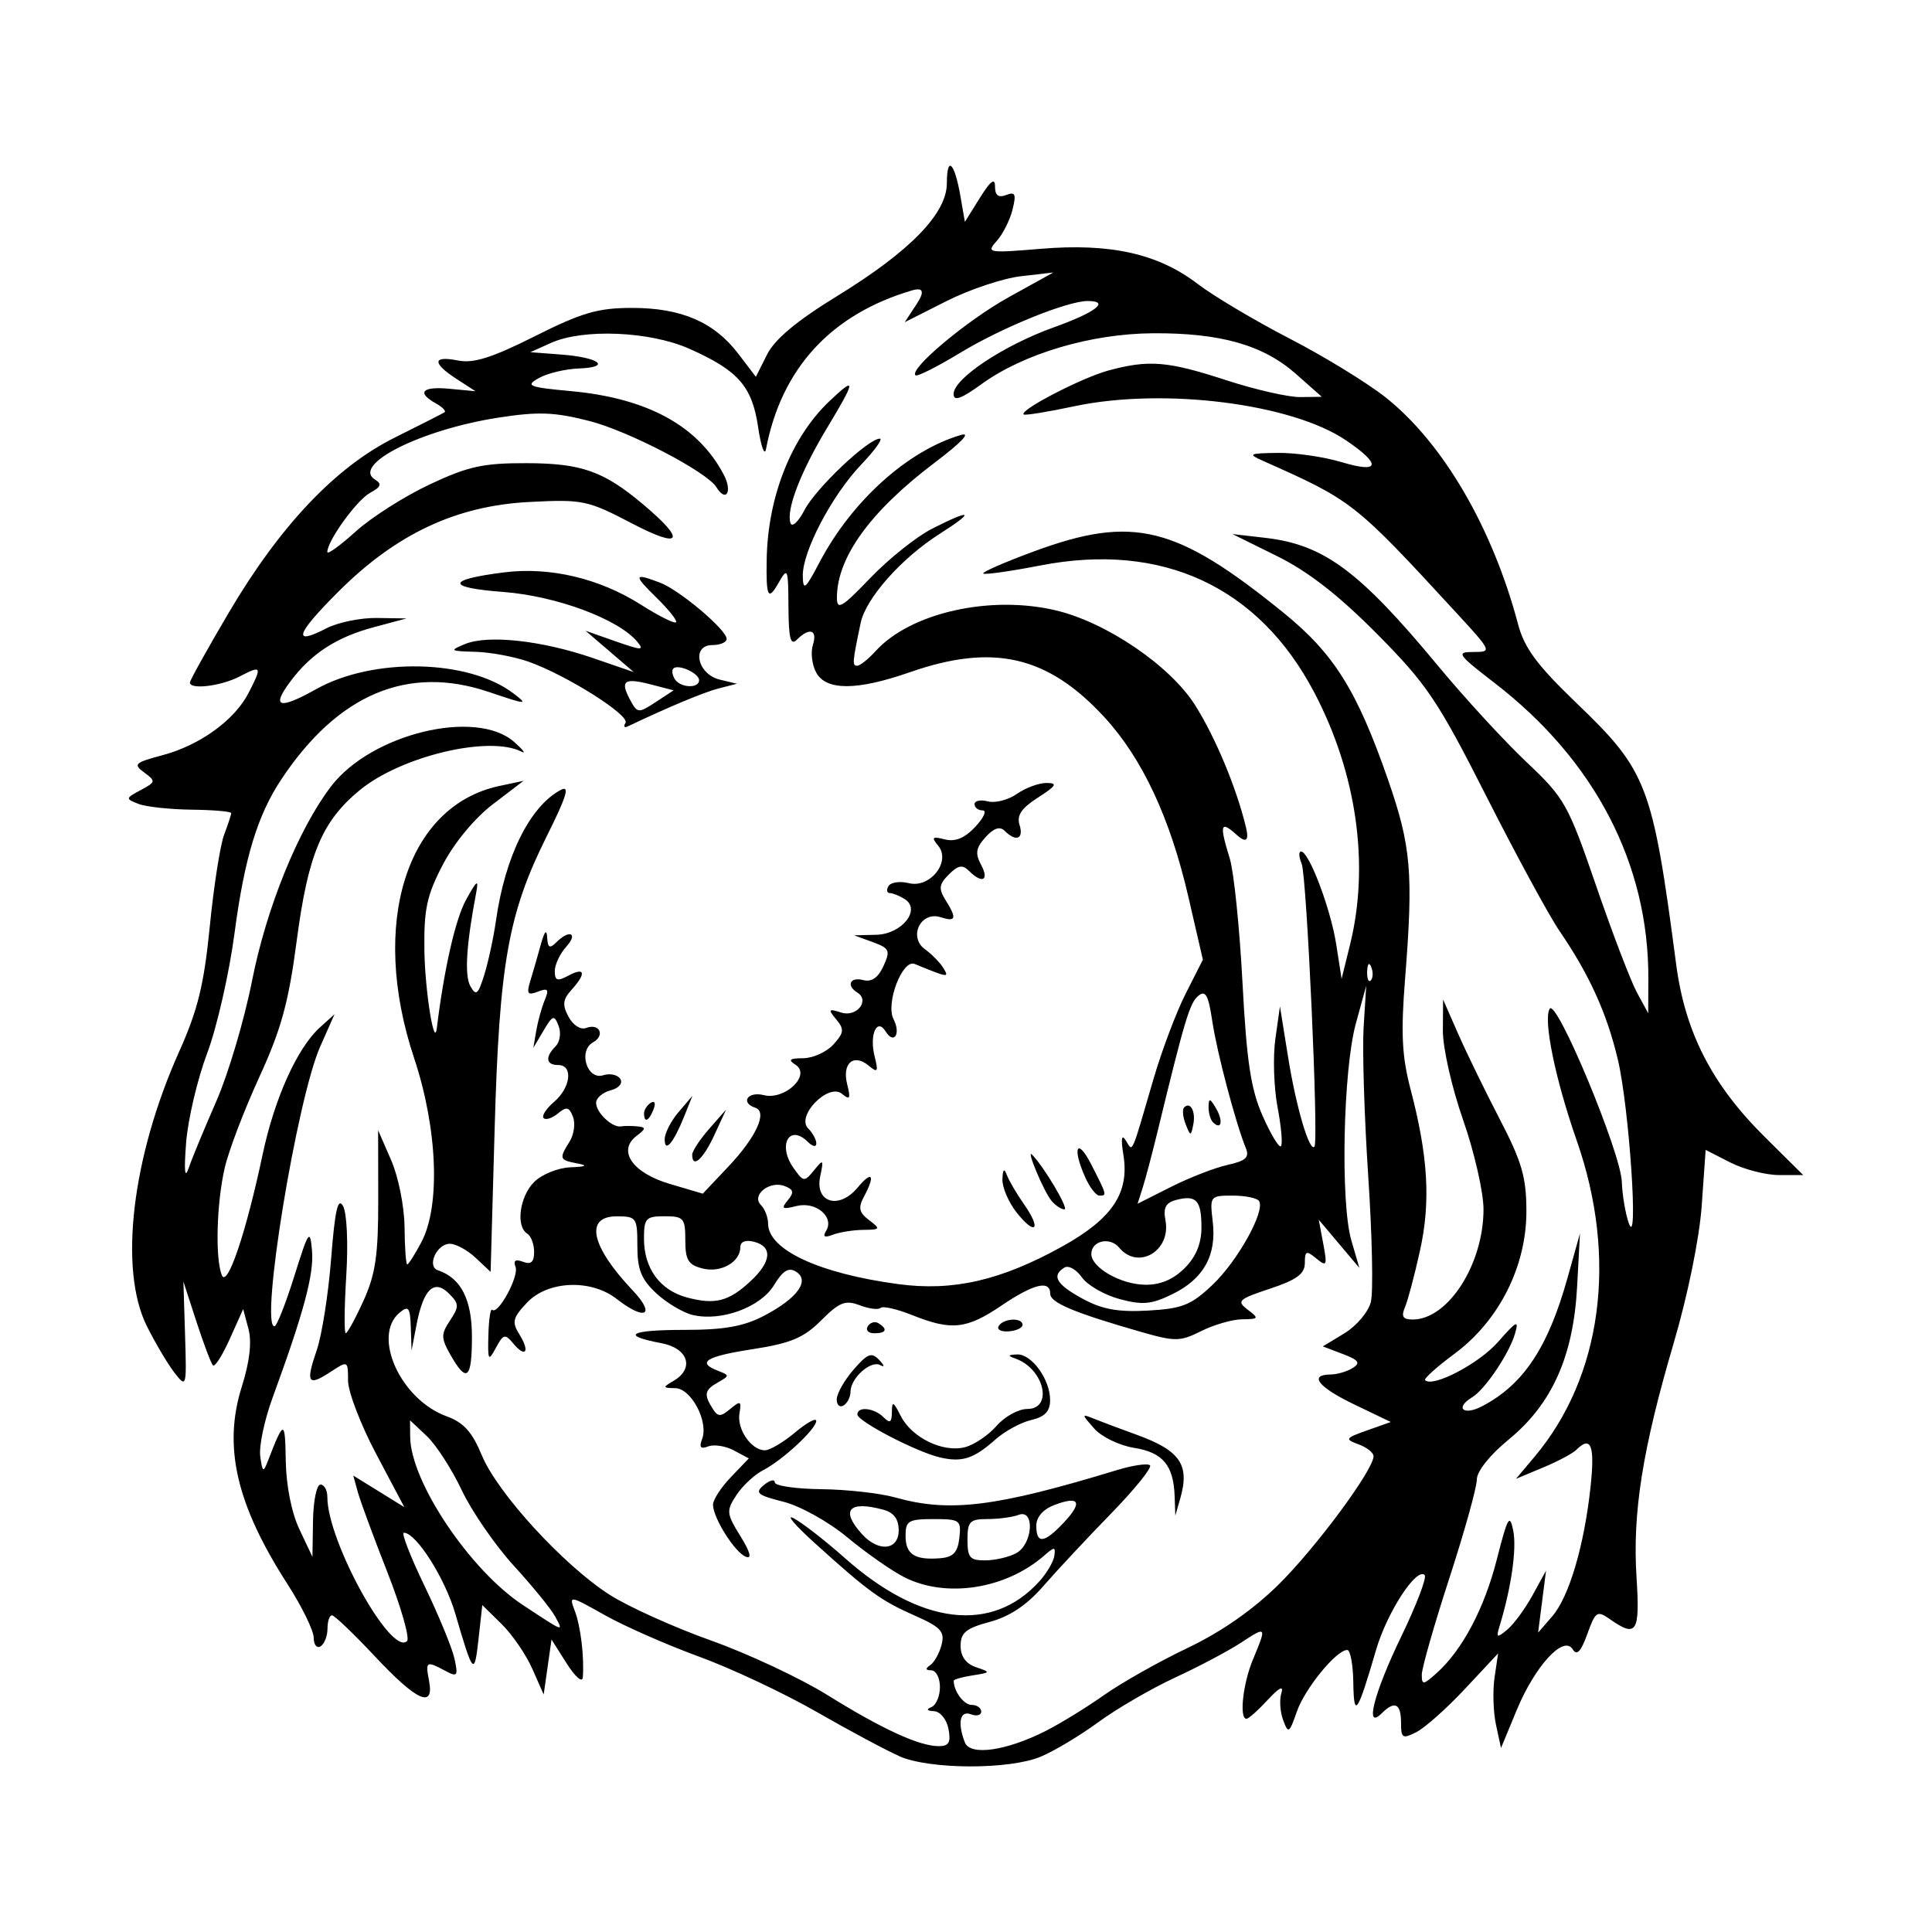 <svg width="1500" height="1500" viewBox="0 0 1500 1500" xmlns="http://www.w3.org/2000/svg">
  <!-- Original SVG transformiert und zentriert -->
  <svg x="100.0" y="128.669" width="1300" height="1242.663" viewBox="0 0 474.09 453.18">
    /2000/svg" viewBox="0 0 474.09 453.18">
  <path id="path34" d="M218.2,450.32c-3.63-1.58-14.15-7.2-23.38-12.5-9.23-5.3-24.23-12.36-33.34-15.68s-21.14-8.62-26.74-11.77c-10.01-5.63-10.15-5.65-8.47-1.22,1.67,4.39,2.71,12.99,2.28,18.86-.12,1.63-2.13-.11-4.54-3.9l-4.32-6.82-1.11,7.79-1.11,7.79-3.22-7.29c-1.77-4.01-5.68-9.71-8.69-12.67l-5.47-5.38-1.08,9.74c-1.15,10.4-1.52,9.99-6.55-7.26-2.96-10.14-11.1-22.95-14.58-22.95-.77,0,1.87,6.8,5.88,15.1,4,8.31,7.81,17.56,8.46,20.56,1.07,4.96.82,5.27-2.65,3.41-5.34-2.86-5.62-2.68-4.56,2.82,1.53,8.03-3.43,5.81-15.26-6.82-6.02-6.43-11.52-11.69-12.22-11.69s-1.27,1.7-1.27,3.78-.88,4.32-1.95,4.99-1.95-.43-1.95-2.42-3.35-8.84-7.45-15.22c-14.48-22.52-18.27-38.91-12.91-55.89,2.23-7.07,2.87-12.64,1.88-16.34l-1.5-5.61-3.79,8.46c-2.09,4.65-4.23,8.02-4.76,7.48s-2.63-6.09-4.67-12.35l-3.7-11.38.47,15.14c.46,14.8.4,15.04-2.96,10.72-1.89-2.43-5.42-8.37-7.83-13.19-8.04-16.02-4.3-47.86,9.14-77.83,5.26-11.72,7.02-18.95,8.65-35.38,1.12-11.36,2.95-23.03,4.05-25.95s2.01-5.67,2.01-6.14-5.04-.91-11.2-.98c-6.16-.08-12.94-.81-15.06-1.64-3.72-1.45-3.69-1.59.65-3.91,4.27-2.28,4.32-2.54.98-4.98-3.19-2.33-2.7-2.8,5.2-4.9,10.53-2.8,20.35-9.89,24.31-17.55,3.95-7.63,3.76-8-2.44-4.76-5.28,2.76-14.13,3.84-14.13,1.74,0-.6,4.91-9.43,10.91-19.62,14.56-24.74,30.34-41.4,47.11-49.74,7.21-3.59,13.54-6.81,14.06-7.15.53-.35-.57-1.49-2.44-2.53-5.55-3.11-3.88-4.87,3.91-4.13l7.31.69-5.36-3.48c-6.98-4.53-6.81-6.66.41-5.22,4.38.88,9.62-.78,21.75-6.87,13.35-6.7,17.88-8.02,27.55-8.02,13.92,0,23.22,4.01,30.04,12.95l5,6.56,3.17-6.32c2.17-4.32,8.4-9.53,19.73-16.48,20.77-12.74,31.18-23.44,31.18-32.04,0-7.96,2.17-5.9,3.83,3.64l1.27,7.33,4.26-6.82c3.01-4.82,4.27-5.76,4.27-3.2,0,2.53.96,3.25,3.15,2.41,2.59-.99,2.91-.27,1.8,4.18-.74,2.96-2.76,6.95-4.49,8.87-3,3.33-2.44,3.43,12.55,2.18,19.65-1.64,33.15,1.38,44.31,9.9,4.56,3.48,16.32,10.48,26.13,15.54,9.81,5.07,22.06,12.58,27.22,16.69,16.22,12.91,30.19,36.85,37.42,64.14,1.8,6.8,5.38,11.62,16.61,22.41,20,19.21,21.47,23.08,28.16,73.9,2.53,19.25,10.1,34.02,25.02,48.82l10.95,10.86h-6.83c-3.76,0-9.97-1.6-13.81-3.56l-6.98-3.56-1.11,15.74c-.65,9.27-3.93,25.34-7.98,39.11-8.81,29.96-11.65,47.92-10.48,66.22,1,15.55.03,17.1-7.44,11.87-3.73-2.61-4.15-2.34-6.5,4.15-1.81,5.01-2.96,6.21-4.14,4.3-2.55-4.13-10.65,4.69-15.86,17.26l-4.43,10.69-1.42-6.57c-.78-3.61-.96-9.64-.41-13.39l1.01-6.82-9.36,10.02c-5.15,5.51-11.34,11.02-13.75,12.25-3.98,2.02-4.38,1.77-4.38-2.71,0-5.38-1.81-6.25-5.46-2.6-4.94,4.94-2.25-5.65,5.51-21.71,4.32-8.93,7.31-16.78,6.65-17.43-2.31-2.29-10.67,10.57-13.77,21.21-5.29,18.11-6.29,19.56-6.44,9.26-.07-5.09-.84-9.26-1.72-9.26-3.07,0-11.99,10.91-14.27,17.46-2.15,6.18-2.42,6.34-3.88,2.38-.87-2.34-1.09-5.79-.49-7.66.7-2.22-.65-1.53-3.87,1.95-2.72,2.95-5.43,5.36-6.02,5.36-2.11,0-1.01-10.01,1.86-16.86,3.92-9.38,3.86-9.47-3.41-4.69-3.48,2.29-11.88,6.74-18.67,9.88-6.78,3.15-16.55,8.82-21.71,12.61s-12.51,8.19-16.34,9.79c-8.88,3.71-31.34,3.65-40-.11h0ZM259.56,443.2c4.11-2.07,11.57-6.65,16.56-10.17,4.99-3.53,15.66-9.54,23.7-13.37,9.51-4.53,18.5-10.8,25.76-17.96,10.56-10.43,26.86-32.47,26.86-36.32,0-.98-1.91-2.5-4.25-3.36-3.96-1.46-3.79-1.74,2.44-3.95l6.69-2.37-10.23-4.91c-10.3-4.94-13.13-8.48-6.82-8.54,1.88-.02,4.7-.84,6.27-1.84,2.28-1.44,1.71-2.24-2.8-3.96l-5.66-2.15,6.16-3.75c3.39-2.06,6.74-6.04,7.44-8.84.7-2.8.37-18.83-.75-35.62-1.11-16.79-1.7-35.78-1.3-42.22l.73-11.69-2.94,10.72c-3.61,13.16-4.39,50.69-1.27,61.38l2.27,7.79-5.75-6.82-5.75-6.82,1.28,6.82c1.16,6.2.99,6.58-1.97,4.15-2.85-2.34-3.25-2.18-3.25,1.3,0,3.05-2.3,4.74-9.85,7.25-8.98,2.98-9.54,3.51-6.33,5.94,3.27,2.48,3.16,2.67-1.54,2.73-2.78.03-8,1.53-11.6,3.33-6.05,3.02-7.36,3.03-17.35.16-18.75-5.39-25.42-8.2-25.42-10.72,0-3.97-4.69-2.83-13.83,3.36-9.84,6.67-14.14,7.13-25.18,2.71-4.35-1.74-8.41-2.67-9.01-2.07-.6.6-3.26.27-5.91-.74-4.08-1.55-5.75-.9-10.91,4.27-4.94,4.94-8.61,6.49-19.34,8.15-13.38,2.07-16.07,3.75-9.84,6.15,3.25,1.25,3.25,1.4,0,3.23-3.85,2.16-4.12,3.43-1.58,7.44,1.51,2.39,2.24,2.41,5.03.09,2.88-2.39,3.18-2.24,2.58,1.29-.76,4.49,3.35,10.44,7.21,10.44,1.39,0,5.23-2.27,8.53-5.04s6-4.25,6-3.29c0,2.3-9.53,11.14-15.1,14.01-2.41,1.24-5.79,4.39-7.5,7.01-2.91,4.44-2.84,5.2,1.13,11.62,2.78,4.5,3.32,6.51,1.55,5.84-3.11-1.19-9.31-11.02-9.31-14.75,0-1.38,2.28-4.9,5.07-7.81l5.07-5.29-4.25-2.27c-2.34-1.25-5.59-1.76-7.23-1.13-2.17.83-2.65.27-1.75-2.07,1.89-4.93-3.08-14.36-7.61-14.42-3.59-.05-3.63-.22-.5-2.05,6.04-3.52,4.2-9.26-3.43-10.69-11.72-2.2-8.99-3.76,6.55-3.76,11.28,0,16.77-.98,22.57-4.02,9.45-4.96,13.05-9.95,9-12.47-2.08-1.3-3.73-.28-6.23,3.83-3.81,6.26-14.9,10.34-22.97,8.45-2.74-.64-7.4-3.41-10.35-6.15-4.25-3.95-5.36-6.73-5.36-13.39,0-8.04-.25-8.4-5.85-8.4-9.14,0-7.32,8.45,4.51,20.95,6.69,7.07,3.56,8.75-4.51,2.44-7.29-5.7-19.54-5.19-25.41,1.06-4.04,4.3-4.32,5.48-2.15,8.96,3.08,4.93,1.79,6.82-1.74,2.57-2.32-2.79-2.81-2.66-4.91,1.26-2.13,3.98-2.32,3.65-2.12-3.64.12-4.4.6-7.61,1.07-7.14,1.61,1.61,7.65-9.45,6.62-12.13-.7-1.82-.03-2.28,2.12-1.46,2.26.87,3.14.08,3.14-2.79,0-2.19-.88-4.53-1.95-5.19-3.29-2.03-2.16-10.5,1.95-14.61,2.14-2.14,6.75-4.02,10.23-4.16,4.58-.19,5.12-.5,1.95-1.11-5.05-.97-5.17-1.32-2.13-6.19,1.24-1.99,1.67-5.14.95-7.01-1.07-2.79-1.83-2.96-4.25-.95-1.62,1.35-3.45,1.95-4.06,1.33s.72-2.69,2.97-4.61c4.73-4.05,5.44-10.42,1.16-10.42-3.47,0-3.78-2.26-.72-5.33,1.21-1.21,1.59-3.8.83-5.75-1.24-3.2-1.65-3.07-4.26,1.33l-2.89,4.87.83-4.87c.46-2.68,1.53-6.56,2.39-8.62,1.28-3.08.94-3.51-1.93-2.41-2.92,1.12-3.27.62-2.14-3.07.75-2.43,2.08-7.04,2.96-10.26,1.03-3.77,1.67-4.49,1.8-2.05.16,2.96.72,3.28,2.54,1.46,3.79-3.79,6.36-2.67,2.84,1.23-1.77,1.96-3.22,5.06-3.22,6.89,0,2.72.71,2.95,3.9,1.24,4.68-2.5,5.06-.61.82,4.07-2.47,2.73-2.63,4.24-.82,7.61,1.27,2.38,3.43,3.76,4.96,3.17,3.79-1.45,5.5,2.09,1.97,4.07-4.29,2.4-1.69,10.77,2.89,9.31,1.92-.61,4.09-.14,4.83,1.05.77,1.24-.4,2.61-2.76,3.23-2.25.59-4.09,2.18-4.09,3.53,0,2.8,4.6,7.12,7.1,6.67.92-.16,2.98-.17,4.59,0,2.5.25,2.47.64-.22,2.68-5.52,4.2-1.2,10.48,9.36,13.6l9.37,2.77,7.23-7.65c7.9-8.36,11.17-15.5,7.65-16.67-4.34-1.45-2.15-4.72,2.39-3.58,6.01,1.51,13.54-5.72,8.96-8.62-2.17-1.37-1.64-1.81,2.21-1.83,2.78-.02,6.63-1.77,8.55-3.89,3.01-3.32,3.12-4.31.8-7.1-2.39-2.88-2.23-3.1,1.45-1.93,4.33,1.38,8.15-3.43,4.51-5.68-3.21-1.99-2.03-4.5,1.66-3.53,2.39.63,4.24-.65,5.75-3.95,2.01-4.41,1.73-5.05-3.04-6.8l-5.26-1.92,6.26-.15c7.26-.18,12.79-7.12,8.06-10.11-1.45-.92-3.35-1.68-4.21-1.7-.87-.02-1.03-.91-.37-1.99s3.25-1.44,5.74-.82c6.02,1.51,12.01-6.09,8.33-10.58-2.01-2.45-1.71-2.73,1.87-1.81,2.93.75,5.61-.35,8.62-3.56,2.4-2.56,3.34-4.65,2.08-4.65s-2.29-.79-2.29-1.77,1.7-1.32,3.78-.78,5.78-.42,8.23-2.13c2.45-1.72,6.23-3.1,8.4-3.09,3.21.03,2.75.8-2.44,4.13-4.7,3.01-6.08,5.06-5.23,7.76,1.26,3.98-1.01,4.88-4.21,1.67-1.36-1.36-3.08-.79-5.42,1.79-2.73,3.02-2.99,4.6-1.25,7.84,2.37,4.43.31,5.46-3.43,1.71-1.84-1.84-3.09-1.62-5.71,1.01-2.78,2.78-2.94,4.02-.96,7.2,3.3,5.29,3.02,6.3-1.38,4.9-5.64-1.79-9.21,5.62-4.39,9.1,1.94,1.4,4.28,3.8,5.2,5.32,1.67,2.78,1.43,2.74-8.15-1.18-3.46-1.42-8.28,11.16-5.98,15.63,2.14,4.17.12,7.29-2.24,3.47-2.46-3.99-4.65.95-3.12,7.05,1.11,4.4.88,4.77-1.68,2.64-4.26-3.54-7.58-.68-6.09,5.25,1.04,4.13.78,4.61-1.47,2.73-3.83-3.18-13.08,6.28-9.57,9.79,1.27,1.27,2.31,3.19,2.31,4.26s-1.04.91-2.34-.39c-5.27-5.27-8.71.78-4.15,7.29,2.84,4.05,3.09,4.08,5.83.71,2.66-3.27,2.79-3.14,1.76,1.7-1.58,7.45,5.3,9.54,10.58,3.2,4.15-4.98,5.11-3.6,1.8,2.57-1.68,3.14-1.39,4.47,1.46,6.63,3.32,2.52,3.21,2.71-1.64,2.76-2.86.03-6.73.65-8.6,1.37-2.38.91-2.96.59-1.94-1.06,2.44-3.94-2.86-8.44-8.33-7.07-4.09,1.03-4.49.77-2.53-1.6,1.86-2.25,1.69-3.07-.88-4.05-4.24-1.63-9.5,2.58-6.71,5.37,1.12,1.12,2.03,3.47,2.03,5.24,0,7.43,14.41,14.14,36.88,17.16,15.49,2.08,29.07-1.04,46.42-10.67,14.17-7.87,19.04-15.14,17.31-25.88-.75-4.64-.52-6.04.66-4.14,2.07,3.31,1.37,4.85,7.87-17.43,2.34-8.01,6.43-18.88,9.11-24.15l4.86-9.59-4.12-17.84c-5.16-22.34-13.05-39.19-23.78-50.84-16.03-17.39-31.45-20.95-55.08-12.71-15.02,5.24-23.74,5.25-26.53.04-1.17-2.18-1.58-5.69-.91-7.79,1.36-4.28-.95-5.04-4.51-1.49-1.82,1.82-2.35-.24-2.41-9.26-.07-11.04-.2-11.36-2.85-6.72-2.93,5.13-3.51,3.94-3.31-6.82.33-17.73,6.98-34.48,17.74-44.69,7.69-7.31,7.58-6.09-.73,7.7-7.43,12.35-11.54,23.04-10.28,26.78.45,1.33,2.25-.34,4-3.72,3.17-6.11,18.02-20.17,21.3-20.17.95,0-1.41,3.29-5.24,7.31-8.34,8.75-16.7,24.67-16.57,31.56.08,4.32.7,3.82,4.7-3.79,9.15-17.4,24.96-31.67,40.03-36.11,3.01-.89.26,2.04-7.21,7.69-18.37,13.87-27.86,26.95-27.86,38.4,0,3.62,1.43,2.77,9.45-5.6,5.2-5.42,13.06-11.7,17.46-13.94,11.32-5.77,12.42-5.07,2.21,1.42-10.84,6.89-20.93,18.25-22.39,25.22-2.35,11.16-2.43,12.14-1,12.14.81,0,3.13-1.85,5.18-4.1,9.87-10.91,32.55-16.02,51.22-11.54,14.27,3.42,32.21,15.64,39.24,26.73,5.77,9.09,11.76,23.46,14.45,34.65q1.39,5.76-2.65,2.13c-4.59-4.15-4.93-2.97-1.94,6.7,1.16,3.74,2.78,19.53,3.6,35.08,1.19,22.48,2.36,30.23,5.71,37.81,2.32,5.25,4.65,9.1,5.18,8.58.53-.53.1-5.5-.96-11.06-1.05-5.55-1.33-14.25-.62-19.31l1.3-9.22,2.35,14.61c2.25,13.96,6.02,26.73,7.42,25.11,1.24-1.42-2.18-76.74-3.63-80.16-.8-1.88-.87-3.41-.16-3.41,2.25,0,8.38,16.18,9.96,26.31l1.52,9.74,2.4-9.74c5.57-22.56,1.88-48.47-10.15-71.36-15.75-29.98-43.07-42.64-77.55-35.94-8.5,1.65-15.78,2.68-16.17,2.28-.39-.39,6.12-3.23,14.48-6.31,27.96-10.29,40.14-7.27,70.61,17.47,14.23,11.56,20.75,21.98,29.52,47.21,6.56,18.88,7.2,26.39,4.83,56.39-1.22,15.36-.89,21.96,1.53,31.18,5,19.02,5.76,31.93,2.69,45.79-1.54,6.97-3.46,14.2-4.27,16.08-1.1,2.56-.55,3.41,2.2,3.41,10.01,0,20.03-15.57,20.06-31.18,0-4.82-2.59-16.22-5.78-25.33-3.22-9.2-5.76-20.46-5.73-25.33l.06-8.77,4.29,9.76c2.36,5.37,7.67,16.26,11.8,24.21,6.24,12.02,7.5,16.39,7.5,26.02,0,15.61-7.75,30.97-20.33,40.29-5.01,3.71-8.77,7.09-8.35,7.5,2.17,2.17,15.26-4.68,20.64-10.81,5.31-6.05,5.99-6.38,4.8-2.32-1.64,5.63-8.49,15.79-12.11,17.97-5,3.02-2.51,5.32,2.78,2.56,11.7-6.11,18.67-16.56,24.19-36.27l3.55-12.67-.81,15.08c-1.06,19.7-7.11,33.22-19.36,43.26-5.38,4.41-9.04,9.01-9.04,11.38,0,2.19-3.51,14.76-7.79,27.94-4.29,13.18-7.79,25.45-7.79,27.27,0,2.98.41,2.95,4.15-.4,7.34-6.57,13.56-18.32,17.13-32.36,3.03-11.92,3.63-12.96,4.62-8,1.02,5.1-.55,16.08-3.84,26.89-1.06,3.47-.83,3.59,2.15,1.11,1.83-1.52,5.05-5.9,7.15-9.73l3.82-6.96-1.12,8.77-1.12,8.77,4-4.62c4.78-5.52,9.08-20.08,10.86-36.79,1.24-11.62.11-14.49-4.06-10.33-1.02,1.02-5.27,3.28-9.46,5.02l-7.61,3.18,5.28-6.28c19.1-22.7,23.57-56.23,11.92-89.51-6.08-17.37-9.54-34.25-7.65-37.31,1.9-3.07,20.13,40.67,20.42,49.01.13,3.75,1.02,9.01,1.97,11.69,2.85,8.05.13-32.72-3.1-46.34-3.11-13.12-8.05-24.01-16.57-36.47-2.93-4.29-12.21-21.39-20.63-38-13.78-27.19-16.87-31.78-30.95-45.99-10.83-10.94-19.54-17.72-28.31-22.05l-12.67-6.26,9.29,1.07c16.62,1.92,26.6,9.31,48.86,36.16,7.57,9.14,18.88,21.44,25.12,27.33,10.81,10.21,11.75,11.88,19.73,35.07,4.6,13.4,9.8,26.99,11.55,30.2l3.18,5.85.04-9.74c.15-32.45-15.12-61.86-43.48-83.73-10.6-8.18-11.05-8.82-6.05-8.82,5.31,0,5.25-.15-4.93-11.2-28.73-31.2-29.31-31.65-54.55-42.87-4.48-1.99-4.15-2.18,4.07-2.3,4.92-.07,13.08,1.11,18.13,2.63,10.83,3.26,11.33.67,1.2-6.19-15.44-10.46-51.74-15-76.99-9.63-7.5,1.6-13.93,2.63-14.28,2.31-1.29-1.2,16.47-10.41,24.02-12.45,11.45-3.1,16.76-2.66,33.31,2.74,8.21,2.68,17.66,4.83,21.01,4.79l6.08-.08-7.35-6.5c-9.24-8.17-21.37-11.61-40.45-11.49-17.57.11-36.61,5.76-48.52,14.38-5.79,4.2-7.93,4.96-7.93,2.82,0-4.36,14.12-13.76,28.35-18.87,11.96-4.29,16.04-7.46,9.6-7.46-5.78,0-24.41,7.57-36.09,14.67-6.51,3.95-12.2,6.82-12.66,6.36-1.82-1.82,14.63-15.59,26.46-22.14l12.59-6.97-9.23,1.07c-5.08.59-14.55,3.76-21.04,7.04l-11.81,5.96,3.41-5.2q3.41-5.2-1.37-3.79c-22.88,6.75-36.95,22.04-41.32,44.89-.41,2.14-1.41-.62-2.23-6.14-1.72-11.64-5.64-16.1-19.57-22.27-11.15-4.93-30-5.71-39.08-1.62l-5.85,2.63,8.77.67c10.86.83,14.31,3.59,4.92,3.94-3.8.14-8.87,1.36-11.28,2.71-3.93,2.2-3,2.58,9.27,3.72,21.56,2.01,35.89,9.88,43.09,23.66,2.52,4.82.64,7.97-2.1,3.52-2.68-4.34-24.83-15.89-35.92-18.73-9.96-2.55-14.49-2.72-25.88-.95-21.89,3.4-41.63,13.35-34.82,17.55,1.98,1.22,1.65,2.08-1.41,3.72-3.75,2.01-12.13,13.59-12.13,16.77,0,.8,3.62-1.81,8.04-5.81s13.85-9.99,20.95-13.33c10.91-5.13,15.17-6.06,27.52-6.02,15.51.05,21.73,2.26,32.94,11.69,12.31,10.36,10.88,12.73-3.23,5.35-12.53-6.55-13.88-6.83-29.03-6.05-20.69,1.06-37.66,9.03-54.01,25.35-12.1,12.08-13.23,15.48-3.45,10.43,3.26-1.69,9.7-3.01,14.31-2.94l8.38.13-9.42,2.53c-10.45,2.81-17.61,7.48-23.46,15.32-5.52,7.4-3.23,8.06,7.37,2.14,16.11-9,42.94-8.45,55.66,1.14,4.48,3.38,4.02,3.36-6.83-.31-22.92-7.75-42.7.58-58.74,24.71-6.77,10.2-10.45,22.29-13.27,43.59-1.51,11.39-5,26.71-7.76,34.03-2.76,7.33-5.44,18.73-5.95,25.33-.62,8.03-.38,10.4.73,7.14.91-2.68,4.43-11.18,7.81-18.88s7.94-23.05,10.12-34.1c4.09-20.73,13.12-42.95,22.37-55.08,11.37-14.9,41.03-22.11,51.84-12.6,2.53,2.23,3.47,3.47,2.09,2.76-9.15-4.68-34.11,1.27-45.83,10.93-10.69,8.81-14.61,18.2-17.83,42.73-2.28,17.35-4.39,25.01-10.61,38.56-4.27,9.3-8.67,20.86-9.77,25.68-2.29,10.01-2.71,25.38-.83,30.28,1.51,3.93,6.87-11.86,11.56-34.06,3.37-15.93,9.8-30.21,16.22-36.02l4.15-3.75-4.06,9.17c-6.61,14.95-17.12,79.19-12.95,79.19.64,0,3.17-6.36,5.6-14.13,4.09-13.03,4.48-13.6,5.04-7.28.59,6.61-2.32,17.46-11.17,41.63-2.31,6.3-3.88,13.75-3.49,16.56.64,4.64.85,4.75,2.22,1.21,4.49-11.6,4.82-11.6,5,0,.11,7.08,1.64,14.77,3.87,19.49l3.69,7.79.16-10.23c.09-5.63,1.03-10.23,2.11-10.23s1.95,1.58,1.95,3.52c0,12.55,18.06,45.2,22.56,40.79.83-.82-1.67-9.58-5.56-19.49-3.89-9.9-7.66-20.11-8.37-22.69l-1.29-4.68,7.23,4.47,7.23,4.47-7.97-15.05c-4.39-8.28-7.97-17.63-7.97-20.77,0-5.68-.04-5.7-4.93-2.49-6.45,4.23-7.13,3.17-3.93-6.14,1.46-4.25,3.3-15.94,4.08-25.99,1.07-13.65,1.92-17.4,3.36-14.82,1.1,1.96,1.49,10.51.92,19.73-.56,8.95-.62,16.28-.15,16.28s2.75-4.17,5.05-9.26c3.4-7.51,4.18-12.93,4.15-28.73l-.03-19.47,3.69,8.47c2.05,4.71,3.74,13.14,3.79,18.99.05,5.78.4,10.52.76,10.52s2.18-2.85,4.02-6.33c5.44-10.29,4.57-32.16-2.08-52.12-12.67-38.02-2.19-71.42,24.17-77.02l6.82-1.45-8.69,6.63c-5.12,3.9-10.92,10.91-14.13,17.05-4.57,8.74-5.41,12.66-5.25,24.32.16,11.36,2.79,27.91,3.51,22.07,2.09-16.95,5.29-30.98,8.3-36.42,3.08-5.57,3.6-5.93,2.85-1.95-2.79,14.69-3.34,23.4-1.65,26.42,1.62,2.9,2.19,2.43,3.96-3.23,1.13-3.64,2.62-10.57,3.31-15.39,2.58-18.13,9.57-32.24,18.3-36.91,2.69-1.44,1.74,1.71-3.99,13.2-10.86,21.79-13.38,35.95-14.7,82.74l-1.14,40.51-4.23-3.98c-2.33-2.19-5.62-3.98-7.31-3.98-3.75,0-6.62,6.43-3.36,7.51,6.49,2.16,9.61,8.27,9.61,18.79,0,11.99-1.46,13.26-6.02,5.25-2.76-4.86-2.78-5.92-.18-9.84,2.62-3.94,2.59-4.73-.3-7.61-4.19-4.19-7.22-1.31-9.16,8.69l-1.43,7.41-.22-6.57c-.19-5.61-.65-6.22-3.15-4.15-7.94,6.59.25,24.65,13.33,29.38,4.76,1.72,7.21,4.44,9.94,11.05,4.41,10.67,23.13,31.1,36.15,39.45,5.26,3.37,18.16,9.2,28.66,12.94,10.5,3.74,25.37,10.7,33.03,15.47,15.57,9.68,26.01,14.47,31.52,14.47,2.88,0,3.49-1.06,2.76-4.87-.52-2.73-2.33-4.94-4.11-5.03-2.02-.1-2.29-.51-.75-1.14,1.34-.54,2.44-3.1,2.44-5.69s-1.1-4.72-2.44-4.74c-1.66-.02-1.76-.48-.32-1.46,1.17-.79,2.62-3.4,3.23-5.81.94-3.71-.22-4.96-7.57-8.21-9.65-4.27-13.07-6.74-28.23-20.44-5.75-5.2-8.48-8.41-6.05-7.12s8.94,6.35,14.47,11.26c21.39,19,41.64,21.42,55.06,6.59,2.09-2.3,3.99-5.54,4.23-7.19.39-2.64.05-2.66-2.82-.14-10.88,9.52-27.75,12.16-39.58,6.19-3.6-1.82-10.86-6.88-16.12-11.26-5.35-4.45-13.36-8.92-18.17-10.14-7.46-1.89-8.19-2.52-5.53-4.73,1.69-1.4,3.07-1.74,3.07-.76s5.92,1.85,13.15,1.93,16.66,1.14,20.95,2.34c15.39,4.33,28.4,2.73,62.78-7.74,4.52-1.38,8.74-1.99,9.37-1.35.63.63-4.38,6.83-11.14,13.77-6.76,6.94-15.36,16.15-19.11,20.47-4.62,5.32-9.49,8.57-15.1,10.08-6.76,1.81-8.28,3.06-8.28,6.79,0,3,1.5,5.08,4.38,6.05,4.23,1.42,4.19,1.51-.97,2.31-2.95.46-5.36,1.14-5.36,1.51,0,3,2.86,6.85,5.08,6.85,1.49,0,2.71.85,2.71,1.89s-1.32,1.38-2.92.77c-3.09-1.19-3.86,2.37-1.72,7.95,1.48,3.87,11.61,2.45,22.84-3.2h0ZM296.12,376.73c-.31-8.79-3.34-12.41-11.49-13.71-4.15-.66-9.22-3.12-11.28-5.46-3.7-4.21-3.69-4.24.16-2.69,2.14.86,7.4,2.83,11.68,4.38,12.51,4.52,15.27,8.52,12.52,18.1l-1.4,4.87-.19-5.49h0ZM229.67,365.73c-6.7-1.57-23.38-10.25-23.38-12.16,0-2.37,4.76-1.87,7.4.78,1.82,1.82,2.34,1.49,2.37-1.46.03-3.21.41-3.05,2.49,1.07,3.11,6.15,11.9,10.46,18.14,8.89,2.63-.66,6.67-3.37,8.98-6.02,2.3-2.65,6.22-4.82,8.71-4.82,7.43,0,4.82-11.34-3.27-14.24-2.36-.84-2.29-1.07.38-1.2,4.11-.19,9.37,7.05,9.37,12.91,0,3.2-1.47,4.75-5.36,5.66-2.95.69-7.55,3.21-10.23,5.6-6.05,5.38-9.37,6.44-15.59,4.99h0ZM200.44,349.31c0-1.61,2.13-5.39,4.74-8.4,4.02-4.64,5.12-5.06,7.31-2.75,1.44,1.52,1.57,2.16.29,1.44-2.66-1.49-8.44,3.67-8.44,7.55,0,1.47-.88,3.21-1.95,3.87-1.07.66-1.95-.11-1.95-1.72ZM209.23,328.6c.67-1.09,2.04-1.48,3.04-.86,2.7,1.67,2.2,2.84-1.22,2.84-1.67,0-2.49-.89-1.81-1.98ZM246.31,328.51c1.37-2.21,6.75-2.45,6.75-.3,0,.84-1.77,1.67-3.94,1.83-2.17.16-3.43-.53-2.81-1.53h0ZM251.33,296.32c-2.27-2.88-4.05-7.09-3.97-9.36.11-2.86.49-3.23,1.25-1.2.6,1.61,2.82,5.38,4.93,8.39,5,7.14,3.13,8.96-2.22,2.16h0ZM261.2,293c-2.11-2.54-7.25-14.8-5.46-13,3.35,3.35,10.55,15.5,9.18,15.5-.91,0-2.58-1.12-3.73-2.5ZM270.9,286.64c-3.89-8.54-2.47-11.85,1.64-3.81,4.45,8.73,4.46,8.77,2.26,8.77-.9,0-2.65-2.23-3.9-4.96h0ZM159.52,280.02c0-1.01,2.16-4.3,4.8-7.31l4.8-5.47-3.34,7.24c-3.15,6.84-6.26,9.59-6.26,5.53ZM151.73,275.65c0-1.7,1.77-5.17,3.93-7.7l3.93-4.6-2.35,5.85c-3.03,7.54-5.51,10.44-5.51,6.45ZM145.88,268.34c0-1.01.87-2.37,1.93-3.02,1.1-.68,1.43.1.77,1.83-1.3,3.38-2.69,3.99-2.69,1.19ZM140.64,157.76c1.32-2.14-16.56-13.44-27.36-17.3-4.04-1.44-10.85-2.71-15.13-2.83-7.26-.19-7.46-.35-2.92-2.21,6.49-2.66,21.68-1,36.05,3.93l11.69,4.02-6.82-5.85-6.82-5.85,8.52,3c7.37,2.59,8.2,2.61,6.13.12-5.34-6.43-22.94-12.97-37.97-14.11-16.3-1.23-16.17-3.49.33-5.55,12.92-1.61,26.92,1.7,38.69,9.17,5.01,3.18,9.47,5.42,9.91,4.98.44-.44-2.02-3.55-5.47-6.92-6.7-6.55-6.56-7.16.95-4.31,5.54,2.11,18.85,13.35,18.85,15.92,0,.96-1.81,1.75-4.03,1.75-6.03,0-4.27,8.25,2.08,9.78l4.87,1.17-5.18,1.33c-4.22,1.09-14.11,5.22-25.78,10.77-.95.45-1.22,0-.59-1.03h0ZM147.91,146.89c-7.65-1.98-8.88-1.11-6.01,4.26,2.09,3.91,2.37,3.94,7.27.73l5.09-3.34-6.35-1.65ZM161.47,145.67c0-1.98-5.93-4.67-7.29-3.31-.49.49-.31,1.83.39,2.97,1.55,2.52,6.9,2.78,6.9.34ZM120.65,410.67c-1.09-2.03-6.31-8.44-11.6-14.23-5.29-5.79-11.94-15.42-14.77-21.41-2.83-5.98-7.29-12.89-9.9-15.34l-4.75-4.46.04,4.72c.11,12.62,16.92,37.7,31.86,47.54,12,7.91,11.59,7.76,9.13,3.17h0ZM235.16,388.55c.58-5.07.19-5.36-7.31-5.36-7.08,0-7.92.5-7.92,4.71,0,5.27,2.55,6.94,9.74,6.38,3.75-.29,5.01-1.61,5.49-5.73ZM251.23,392.86c4.75-2.54,5.39-12.66.69-10.86-1.7.65-5.64,1.18-8.77,1.18-5.02,0-5.69.69-5.69,5.85s.74,5.85,5,5.85c2.75,0,6.7-.91,8.77-2.02ZM217.98,386.34c0-3.17-1.39-5.02-4.38-5.82-9.76-2.62-12.16.13-6.03,6.9,4.72,5.22,10.42,4.63,10.42-1.08ZM264.74,384.17c5.44-5.79,4.43-7.67-2.65-4.98-3.22,1.22-5.14,3.43-5.14,5.9,0,5.24,2.25,4.98,7.79-.92h0ZM306.9,316.81c7.1-6.76,14.9-20.8,13.13-23.66-.53-.85-3.89-1.55-7.48-1.55-6.39,0-6.5.15-5.65,7.31,1.14,9.59-2.54,16.24-11.37,20.57-5.98,2.93-8.48,3.17-15.01,1.41-4.31-1.16-9.11-3.93-10.68-6.16-1.56-2.23-3.79-3.47-4.94-2.75-3.73,2.3-2.27,4.79,5.2,8.84,5.53,3,10.05,3.81,18.53,3.33,9.69-.55,12.19-1.56,18.26-7.33h0ZM176.03,315.84c5.93-5.49,6.32-9.78,1.03-11.16-2.4-.63-3.9-.06-3.9,1.48,0,4.26-5.5,7.39-10.69,6.08-4.06-1.02-4.9-2.39-4.9-8.01,0-6.24-.47-6.78-5.85-6.78s-5.85.59-5.85,6.39c0,8.41,4.56,14.6,12.27,16.63,7.9,2.08,11.71,1.1,17.88-4.62h0ZM298.93,312.16c3.25-3.25,4.78-6.96,4.78-11.58,0-7.65-1.47-9.24-7.16-7.75-2.95.77-3.71,2.22-3.03,5.76,1.65,8.65-7.74,14.21-13.1,7.75-2.63-3.17-7.89-1.97-7.89,1.8s8.16,8.58,15.19,8.7c4.32.07,7.99-1.47,11.2-4.68h0ZM311.16,282.89c5.01-1.08,6.17-2.13,5.16-4.62-2.91-7.14-8.21-27.16-9.53-35.99-1.12-7.5-1.92-8.95-3.99-7.23-2.4,2-3.82,6.71-11.43,38.05-1.56,6.43-3.49,13.74-4.29,16.25l-1.45,4.55,9.53-4.8c5.24-2.64,12.44-5.43,16-6.2h0ZM299.23,271.35c-.8-2.03-.99-4.15-.43-4.71,1.78-1.78,3.34,1.14,2.6,4.84-.68,3.39-.79,3.39-2.17-.13h0ZM306.96,270.82c-.71-.71-1.27-2.69-1.24-4.38.05-2.53.43-2.45,2.13.47,2.1,3.61,1.49,6.29-.89,3.91ZM351.81,226.94c-.62-1.55-1.08-1.09-1.18,1.18-.08,2.05.38,3.21,1.02,2.56.65-.65.72-2.33.15-3.73h0Z"/>

  </svg>
</svg>